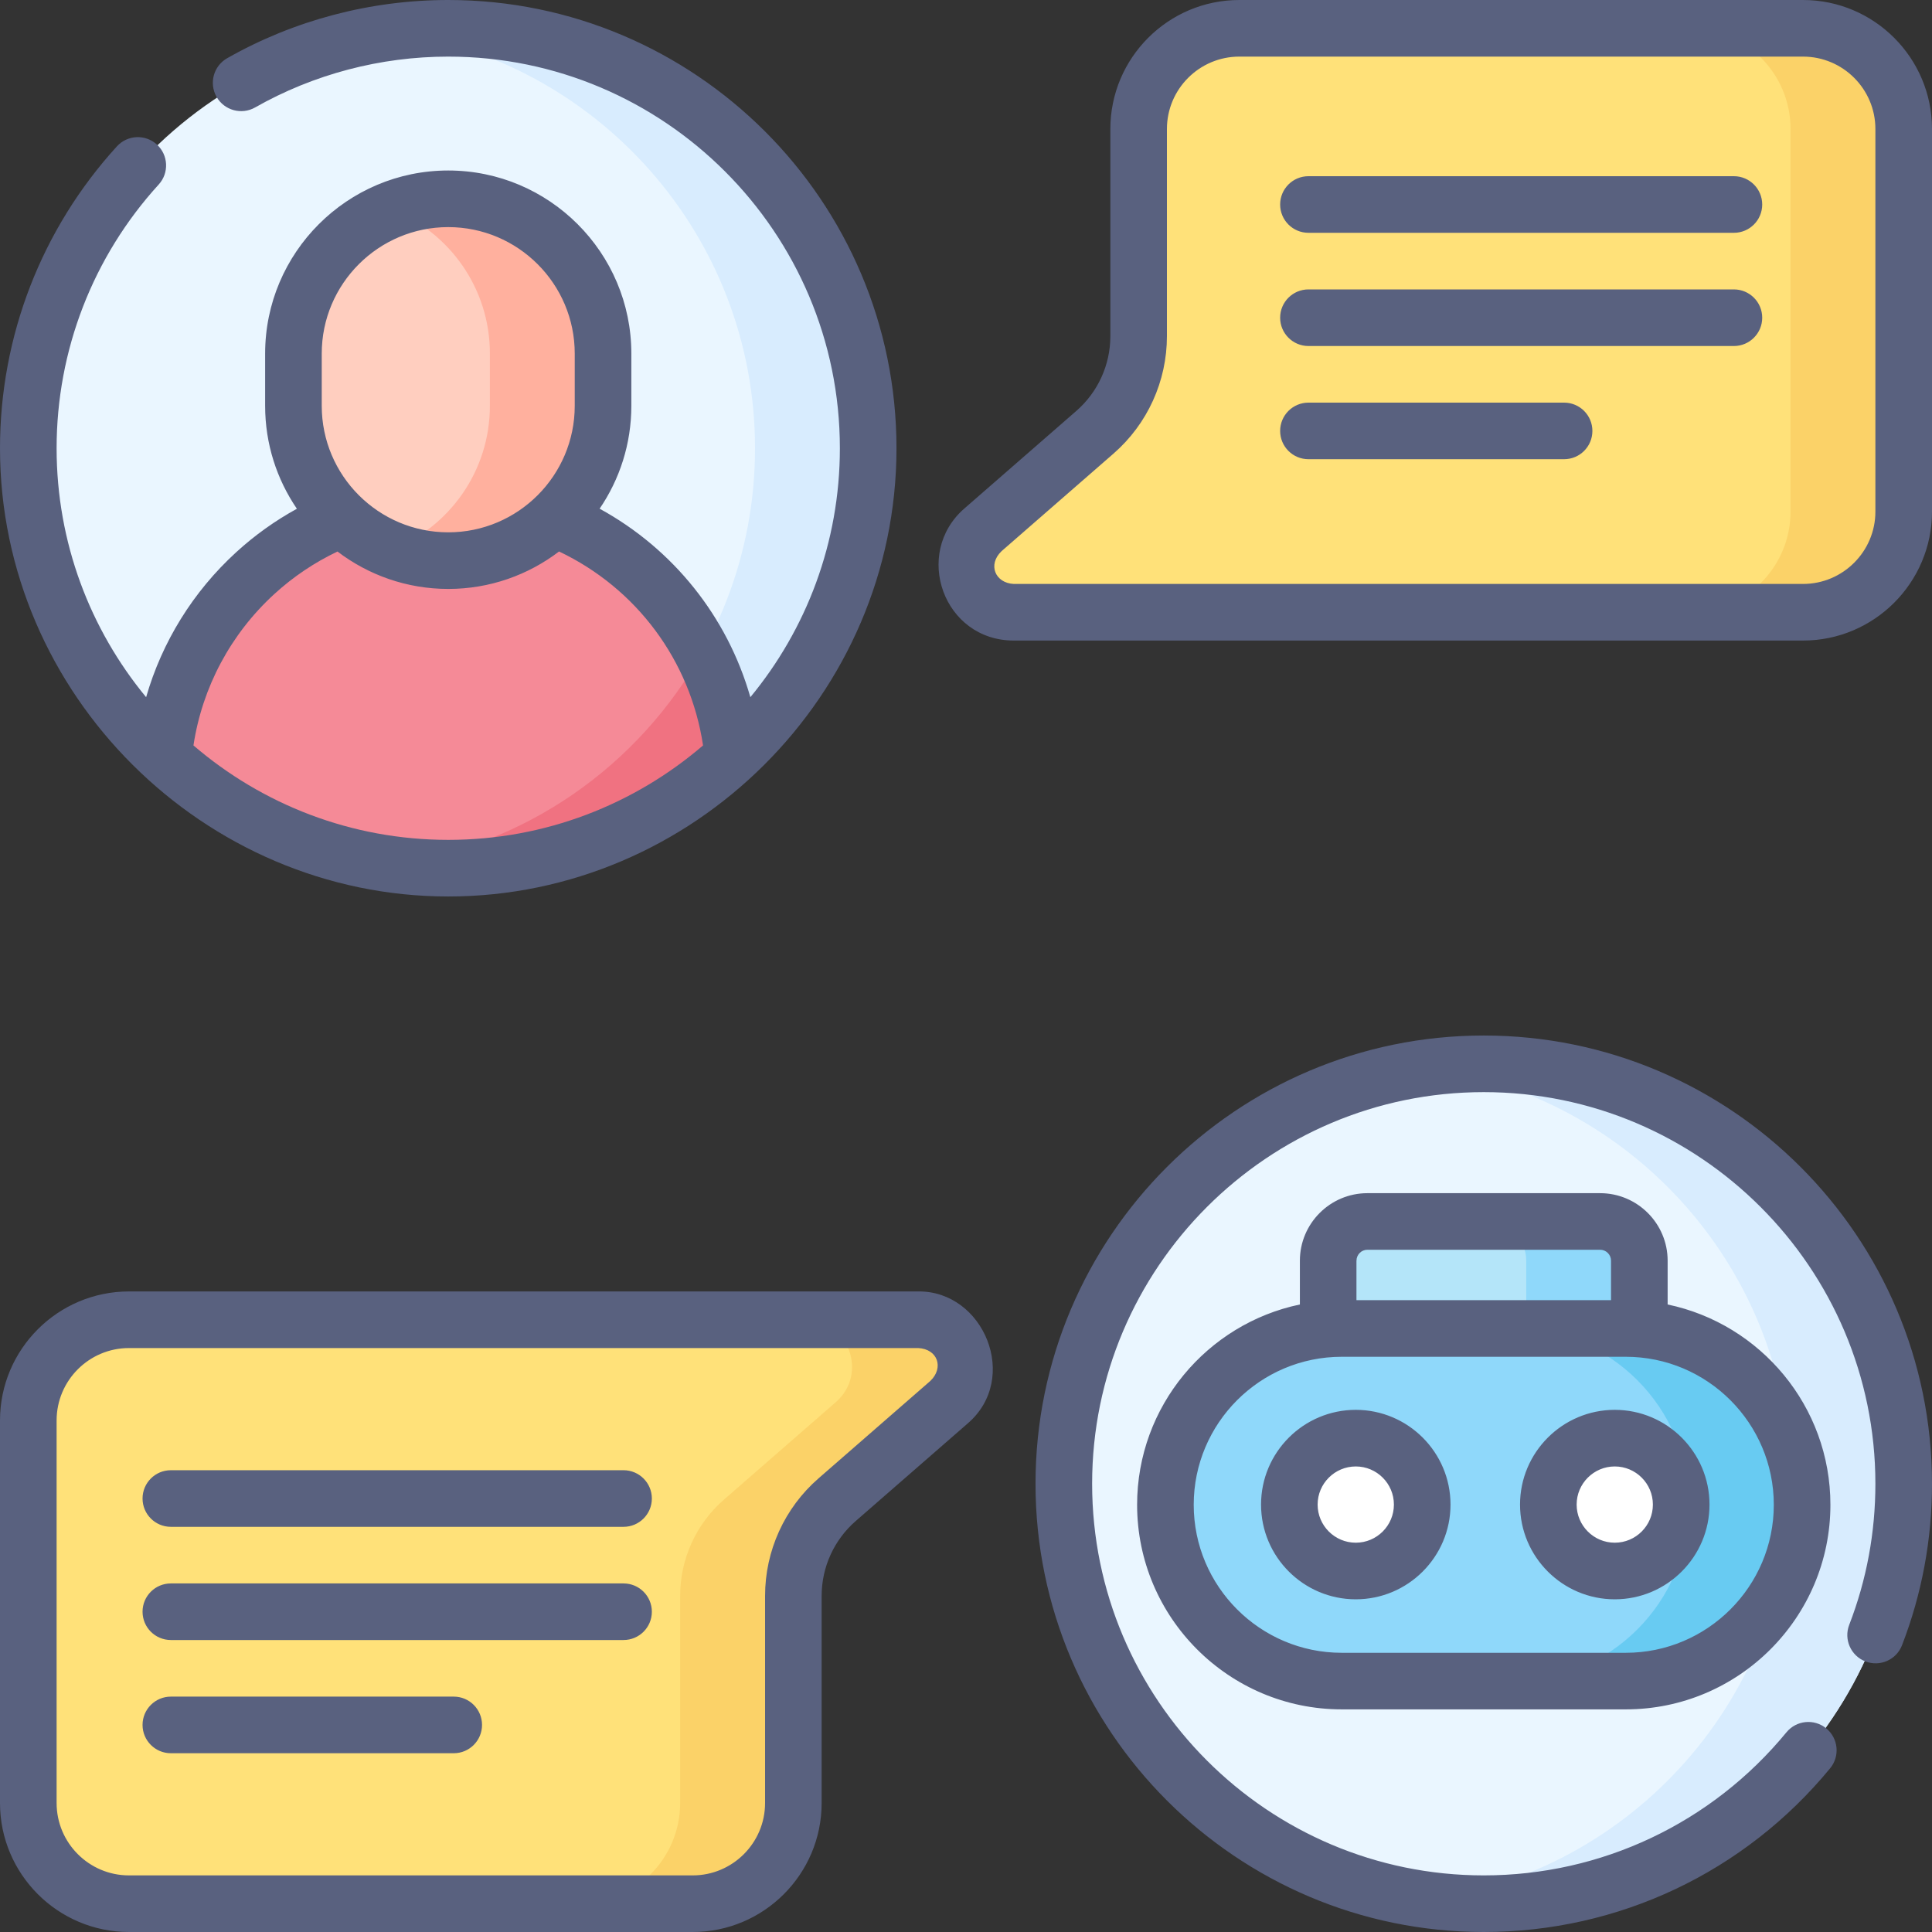 <svg width="60" height="60" viewBox="0 0 60 60" fill="none" xmlns="http://www.w3.org/2000/svg">
<rect x="0" y="0" width="60" height="60" fill="#333333" stroke="none"/>
<g clip-path="url(#clip0_1385_42)">
<path d="M26.962 13.921C26.962 17.711 25.346 21.123 22.764 23.506C20.44 25.651 17.505 26.735 14.092 26.735C10.68 26.735 7.402 25.651 5.077 23.506C2.496 21.123 0.879 17.711 0.879 13.921C0.879 6.718 6.718 0.879 13.921 0.879C21.123 0.879 26.962 6.718 26.962 13.921Z" fill="#EAF6FF"/>
<path d="M13.922 0.879C13.326 0.879 12.739 0.92 12.164 0.997C18.535 1.856 23.448 7.314 23.448 13.921C23.448 20.527 18.535 25.985 12.164 26.844C12.739 26.921 13.497 26.735 14.093 26.735C17.506 26.735 20.441 25.651 22.765 23.506C25.347 21.123 26.964 17.71 26.964 13.921C26.964 6.718 21.125 0.879 13.922 0.879Z" fill="#D8ECFE"/>
<path d="M14.092 26.735C17.505 26.735 20.439 25.651 22.764 23.505C22.335 18.998 18.54 15.473 13.921 15.473C9.302 15.473 5.507 18.998 5.078 23.505C6.996 25.276 9.447 26.479 12.163 26.845C12.738 26.922 13.496 26.735 14.092 26.735Z" fill="#F58A97"/>
<path d="M12.164 26.845C12.166 26.845 12.168 26.845 12.171 26.845C15.761 27.327 19.684 26.281 22.549 23.7C22.622 23.636 22.694 23.572 22.765 23.506C22.654 22.345 22.319 21.249 21.804 20.262C19.847 23.772 16.316 26.285 12.164 26.845Z" fill="#F07281"/>
<path d="M13.921 17.409C11.266 17.409 9.113 15.257 9.113 12.602V10.979C9.113 8.324 11.266 6.172 13.921 6.172C16.576 6.172 18.729 8.324 18.729 10.979V12.602C18.729 15.257 16.576 17.409 13.921 17.409Z" fill="#FFCEBF"/>
<path d="M13.922 6.172C13.301 6.172 12.709 6.291 12.164 6.505C13.949 7.207 15.214 8.945 15.214 10.979V12.602C15.214 14.636 13.949 16.374 12.164 17.076C12.709 17.29 13.301 17.409 13.922 17.409C16.577 17.409 18.73 15.257 18.73 12.602V10.979C18.73 8.324 16.577 6.172 13.922 6.172Z" fill="#FFB09E"/>
<path d="M46.081 59.122C53.283 59.122 59.122 53.283 59.122 46.081C59.122 38.878 53.283 33.039 46.081 33.039C38.878 33.039 33.039 38.878 33.039 46.081C33.039 53.283 38.878 59.122 46.081 59.122Z" fill="#EAF6FF"/>
<path d="M46.082 33.039C45.486 33.039 44.899 33.08 44.324 33.157C50.696 34.016 55.608 39.474 55.608 46.081C55.608 52.687 50.696 58.145 44.324 59.004C44.899 59.082 45.486 59.123 46.082 59.123C53.285 59.123 59.124 53.284 59.124 46.081C59.124 38.878 53.285 33.039 46.082 33.039Z" fill="#D8ECFE"/>
<path d="M50.913 42.041H41.25V39.152C41.25 38.479 41.796 37.934 42.469 37.934H49.694C50.367 37.934 50.913 38.479 50.913 39.152V42.041Z" fill="#B4E5F9"/>
<path d="M49.695 37.934H46.18C46.853 37.934 47.398 38.479 47.398 39.152V42.041H50.914V39.152C50.914 38.479 50.368 37.934 49.695 37.934Z" fill="#8FD8FA"/>
<path d="M50.493 52.208H41.67C38.647 52.208 36.195 49.757 36.195 46.733C36.195 43.709 38.647 41.258 41.67 41.258H50.493C53.517 41.258 55.968 43.709 55.968 46.733C55.968 49.757 53.517 52.208 50.493 52.208Z" fill="#8FD8FA"/>
<path d="M50.492 41.258H46.977C50 41.258 52.452 43.709 52.452 46.733C52.452 49.757 50 52.208 46.977 52.208H50.492C53.516 52.208 55.967 49.757 55.967 46.733C55.967 43.709 53.516 41.258 50.492 41.258Z" fill="#68CBF2"/>
<path d="M42.106 48.79C43.245 48.79 44.169 47.867 44.169 46.727C44.169 45.588 43.245 44.664 42.106 44.664C40.967 44.664 40.043 45.588 40.043 46.727C40.043 47.867 40.967 48.79 42.106 48.79Z" fill="white"/>
<path d="M50.149 48.79C51.288 48.79 52.212 47.867 52.212 46.727C52.212 45.588 51.288 44.664 50.149 44.664C49.01 44.664 48.086 45.588 48.086 46.727C48.086 47.867 49.01 48.79 50.149 48.79Z" fill="white"/>
<path d="M4.006 40.984H28.515C29.864 40.984 30.491 42.658 29.474 43.544L25.997 46.573C25.134 47.325 24.638 48.414 24.638 49.559V55.993C24.638 57.72 23.238 59.12 21.512 59.12H4.006C2.279 59.12 0.879 57.72 0.879 55.993V44.111C0.879 42.384 2.279 40.984 4.006 40.984Z" fill="#FFE179"/>
<path d="M28.515 40.984H25C26.348 40.984 26.975 42.658 25.958 43.544L22.482 46.573C21.618 47.325 21.123 48.414 21.123 49.559V55.993C21.123 57.72 19.723 59.12 17.996 59.12H21.512C23.239 59.12 24.639 57.72 24.639 55.993V49.559C24.639 48.414 25.134 47.325 25.997 46.573L29.474 43.544C30.491 42.657 29.864 40.984 28.515 40.984Z" fill="#FBD268"/>
<path d="M55.995 19.014H31.485C30.137 19.014 29.51 17.341 30.527 16.455L34.004 13.426C34.867 12.674 35.362 11.585 35.362 10.44V4.006C35.362 2.279 36.762 0.879 38.489 0.879H55.995C57.722 0.879 59.122 2.279 59.122 4.006V15.887C59.122 17.614 57.722 19.014 55.995 19.014Z" fill="#FFE179"/>
<path d="M55.996 0.879H52.48C54.207 0.879 55.607 2.279 55.607 4.006V15.887C55.607 17.614 54.207 19.014 52.48 19.014H55.996C57.723 19.014 59.123 17.614 59.123 15.887V4.006C59.123 2.279 57.723 0.879 55.996 0.879Z" fill="#FBD268"/>
<path d="M14.092 52.69H5.306C4.821 52.69 4.427 53.084 4.427 53.569C4.427 54.054 4.821 54.448 5.306 54.448H14.092C14.577 54.448 14.97 54.054 14.97 53.569C14.97 53.084 14.577 52.69 14.092 52.69ZM19.365 49.175H5.306C4.821 49.175 4.427 49.568 4.427 50.053C4.427 50.539 4.821 50.932 5.306 50.932H19.365C19.85 50.932 20.244 50.539 20.244 50.053C20.244 49.568 19.85 49.175 19.365 49.175ZM19.365 45.659H5.306C4.821 45.659 4.427 46.053 4.427 46.538C4.427 47.023 4.821 47.417 5.306 47.417H19.365C19.85 47.417 20.244 47.023 20.244 46.538C20.244 46.053 19.85 45.659 19.365 45.659ZM55.994 0H38.488C36.28 0 34.483 1.797 34.483 4.006V10.44C34.483 11.331 34.097 12.178 33.425 12.763L29.949 15.792C28.345 17.189 29.297 19.893 31.485 19.893H55.994C58.203 19.893 60 18.096 60 15.887V4.006C60 1.797 58.203 0 55.994 0ZM58.242 15.887C58.242 17.127 57.234 18.135 55.994 18.135H31.485C30.906 18.108 30.666 17.535 31.104 17.117L34.58 14.088C35.635 13.169 36.24 11.839 36.24 10.44V4.006C36.24 2.766 37.249 1.758 38.488 1.758H55.994C57.234 1.758 58.242 2.766 58.242 4.006V15.887ZM53.848 5.472H40.635C40.15 5.472 39.756 5.866 39.756 6.351C39.756 6.837 40.15 7.23 40.635 7.23H53.848C54.333 7.23 54.727 6.837 54.727 6.351C54.727 5.866 54.333 5.472 53.848 5.472ZM47.206 46.726C47.206 48.348 48.526 49.668 50.148 49.668C51.77 49.668 53.09 48.348 53.09 46.726C53.09 45.104 51.77 43.784 50.148 43.784C48.526 43.784 47.206 45.104 47.206 46.726ZM51.332 46.726C51.332 47.379 50.801 47.91 50.148 47.91C49.495 47.91 48.964 47.379 48.964 46.726C48.964 46.073 49.495 45.542 50.148 45.542C50.801 45.542 51.332 46.073 51.332 46.726ZM13.921 27.841C21.516 27.841 27.841 21.589 27.841 13.921C27.841 6.245 21.596 0 13.921 0C11.512 0 9.138 0.625 7.055 1.808C6.633 2.048 6.485 2.584 6.725 3.007C6.965 3.429 7.501 3.576 7.923 3.337C9.742 2.304 11.816 1.758 13.921 1.758C20.627 1.758 26.083 7.214 26.083 13.921C26.083 16.854 25.039 19.549 23.303 21.652C22.591 19.159 20.915 17.054 18.622 15.798C19.243 14.887 19.607 13.787 19.607 12.603V10.981C19.607 7.846 17.056 5.295 13.921 5.295C10.785 5.295 8.234 7.846 8.234 10.981V12.603C8.234 13.788 8.598 14.888 9.22 15.8C8.543 16.172 7.911 16.623 7.335 17.15C5.993 18.377 5.032 19.936 4.538 21.652C2.802 19.549 1.758 16.855 1.758 13.921C1.758 10.882 2.884 7.973 4.929 5.73C5.256 5.371 5.23 4.815 4.872 4.488C4.513 4.161 3.957 4.187 3.63 4.546C1.289 7.114 0 10.443 0 13.921C0 21.579 6.345 27.841 13.921 27.841ZM9.992 10.981C9.992 8.815 11.754 7.053 13.921 7.053C16.087 7.053 17.849 8.815 17.849 10.981V12.603C17.849 14.77 16.087 16.532 13.921 16.532C11.754 16.532 9.992 14.77 9.992 12.603V10.981ZM8.521 18.447C9.109 17.909 9.768 17.468 10.481 17.128C11.437 17.856 12.629 18.29 13.921 18.29C15.213 18.29 16.405 17.856 17.362 17.127C19.769 18.271 21.437 20.515 21.834 23.15C19.705 24.977 16.94 26.083 13.921 26.083C10.902 26.083 8.137 24.977 6.008 23.15C6.281 21.347 7.162 19.69 8.521 18.447ZM42.105 43.784C40.482 43.784 39.163 45.104 39.163 46.726C39.163 48.348 40.483 49.668 42.105 49.668C43.727 49.668 45.047 48.348 45.047 46.726C45.047 45.104 43.727 43.784 42.105 43.784ZM42.105 47.91C41.452 47.91 40.92 47.379 40.92 46.726C40.92 46.073 41.452 45.542 42.105 45.542C42.758 45.542 43.289 46.073 43.289 46.726C43.289 47.379 42.758 47.91 42.105 47.91ZM48.574 12.504H40.635C40.15 12.504 39.756 12.897 39.756 13.383C39.756 13.868 40.15 14.261 40.635 14.261H48.574C49.06 14.261 49.453 13.868 49.453 13.383C49.453 12.897 49.06 12.504 48.574 12.504ZM49.692 37.055H42.466C41.31 37.055 40.369 37.996 40.369 39.152V40.512C37.486 41.114 35.314 43.674 35.314 46.732C35.314 50.236 38.164 53.086 41.668 53.086H50.491C53.994 53.086 56.845 50.236 56.845 46.732C56.845 43.674 54.673 41.114 51.79 40.512V39.152C51.79 37.996 50.849 37.055 49.692 37.055ZM42.127 39.152C42.127 38.965 42.279 38.812 42.466 38.812H49.692C49.88 38.812 50.032 38.965 50.032 39.152V40.378H42.126V39.152H42.127ZM55.087 46.732C55.087 49.267 53.025 51.329 50.491 51.329H41.668C39.134 51.329 37.072 49.267 37.072 46.732C37.072 44.198 39.134 42.136 41.668 42.136H50.491C53.025 42.136 55.087 44.198 55.087 46.732ZM53.848 8.988H40.635C40.15 8.988 39.756 9.381 39.756 9.867C39.756 10.352 40.15 10.746 40.635 10.746H53.848C54.333 10.746 54.727 10.352 54.727 9.867C54.727 9.381 54.333 8.988 53.848 8.988ZM46.079 32.159C38.404 32.159 32.159 38.404 32.159 46.079C32.159 53.755 38.404 60 46.079 60C50.259 60 54.181 58.146 56.838 54.914C57.146 54.539 57.092 53.986 56.717 53.677C56.342 53.369 55.788 53.423 55.48 53.798C53.158 56.622 49.731 58.242 46.079 58.242C39.373 58.242 33.917 52.786 33.917 46.079C33.917 39.373 39.373 33.917 46.079 33.917C52.786 33.917 58.242 39.373 58.242 46.079C58.242 47.591 57.969 49.065 57.429 50.461C57.254 50.914 57.48 51.423 57.932 51.597C58.385 51.772 58.894 51.547 59.069 51.094C59.687 49.495 60 47.808 60 46.08C60 38.404 53.755 32.159 46.079 32.159ZM28.515 40.107H4.006C1.797 40.107 0 41.904 0 44.113V55.994C0 58.203 1.797 60 4.006 60H21.512C23.721 60 25.517 58.203 25.517 55.994V49.56C25.517 48.669 25.903 47.822 26.575 47.237L30.051 44.208C31.686 42.807 30.554 40.084 28.515 40.107ZM28.896 42.883L25.42 45.912C24.365 46.831 23.76 48.161 23.76 49.56V55.994C23.76 57.234 22.751 58.242 21.512 58.242H4.006C2.766 58.242 1.758 57.234 1.758 55.994V44.113C1.758 42.873 2.766 41.865 4.006 41.865H28.515C29.124 41.895 29.317 42.475 28.896 42.883Z" fill="#59617F"/>
</g>
<defs>
<clipPath id="clip0_1385_42">
<rect width="60" height="60" fill="white"/>
</clipPath>
</defs>
</svg>
